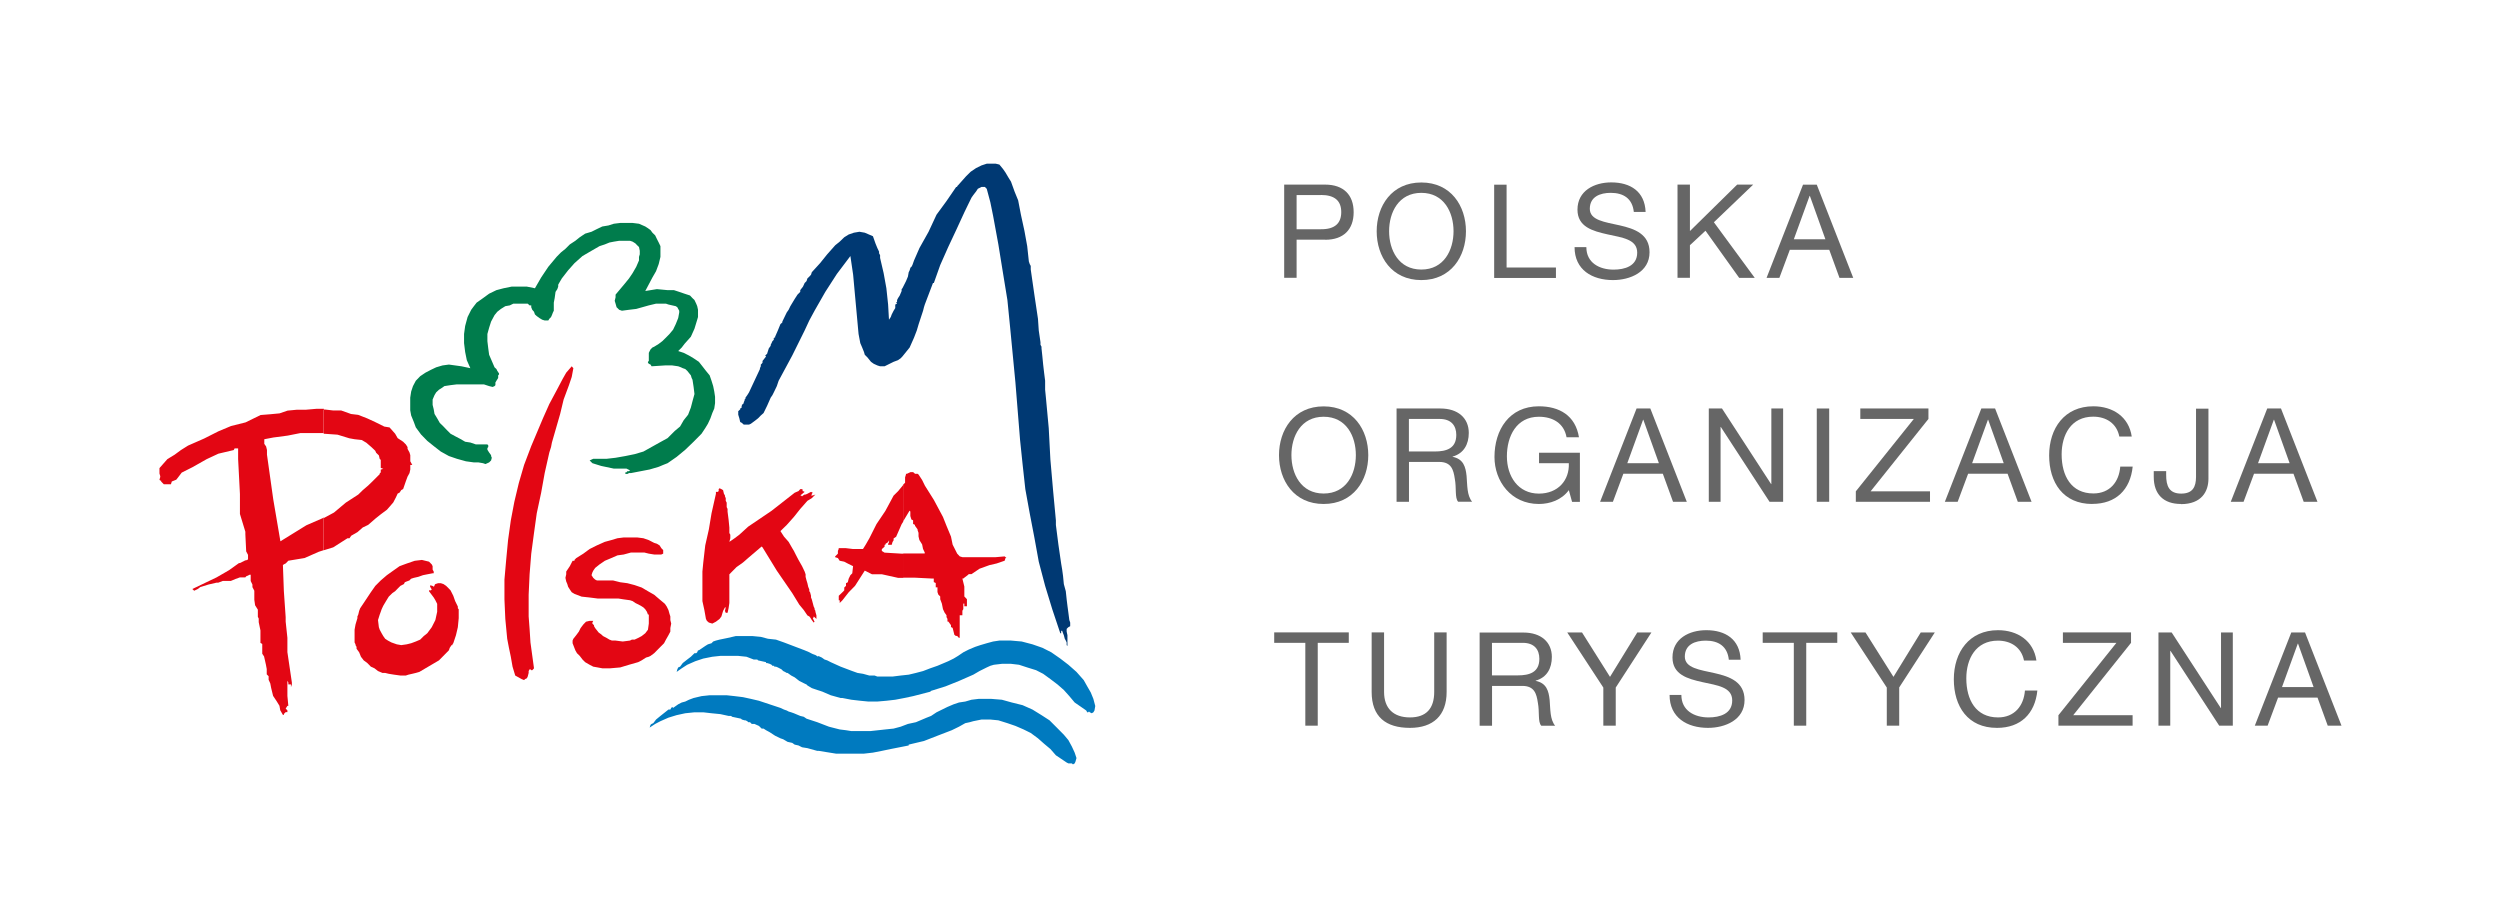 <?xml version="1.0" encoding="UTF-8"?>
<svg id="uuid-c852c9e9-5634-4da8-b1e7-5dfff19416b8" data-name="Layer 1" xmlns="http://www.w3.org/2000/svg" width="112.22mm" height="41.28mm" viewBox="0 0 318.1 117.02">
  <rect width="318.1" height="117.02" style="fill: #fff;"/>
  <g>
    <g>
      <polygon points="127.16 20.94 127.62 21.5 127.94 21.96 128.28 22.54 128.64 23.12 129.09 24.37 129.55 25.5 129.9 27.32 130.35 29.39 130.7 31.32 130.91 33.27 131.02 33.6 131.15 33.84 131.15 34.29 131.61 37.49 132.07 40.57 132.07 40.57 132.17 42.05 132.39 43.55 132.39 43.76 132.39 43.87 132.52 44.12 132.52 44.33 132.63 45.36 132.73 46.39 132.85 47.42 132.98 48.45 132.98 49.59 133.08 50.6 133.44 54.48 133.65 58.48 134 62.49 134.35 66.22 134.35 66.8 134.67 69.3 135.02 71.71 135.15 72.48 135.26 73.29 135.36 74.32 135.48 74.76 135.61 75.23 135.72 76.27 135.82 77.08 135.94 77.98 136.06 78.9 136.17 79.22 136.17 79.68 135.94 79.81 135.82 79.92 135.72 80.03 135.72 80.37 135.82 80.83 135.82 81.04 135.82 81.28 135.82 82.2 135.72 82.09 135.72 81.85 135.72 81.75 135.61 81.51 135.48 81.28 135.36 80.83 135.26 80.58 135.15 80.27 135.02 80.27 135.02 80.37 135.02 80.58 134.91 80.58 133.89 77.53 132.98 74.55 132.17 71.47 131.61 68.39 131.02 65.32 130.46 62.24 130.11 59.05 129.79 55.97 129.2 48.67 128.53 41.7 128.18 38.18 127.62 34.75 127.03 31.1 126.36 27.46 126.01 25.74 125.55 24.02 125.44 23.92 125.33 23.79 125.09 23.79 124.88 23.79 124.42 24.02 124.19 24.37 123.84 24.82 123.61 25.15 123.16 26.07 122.71 27 121.66 29.28 120.65 31.43 119.63 33.73 118.82 36.01 118.71 36.01 117.67 38.75 117.56 39.1 117.45 39.54 116.89 41.24 116.65 42.05 116.3 42.96 115.74 44.22 115.28 44.79 114.82 45.36 114.6 45.59 114.26 45.83 113.7 46.04 112.55 46.61 111.98 46.61 111.63 46.5 111.17 46.29 110.82 46.04 110.37 45.48 110.03 45.14 109.93 44.79 109.7 44.22 109.46 43.66 109.24 42.5 108.78 37.49 108.55 34.96 108.2 32.58 106.48 34.86 105.01 37.14 103.64 39.54 102.97 40.78 102.38 42.05 100.8 45.24 99.07 48.45 98.84 49.13 98.51 49.82 98.28 50.28 98.06 50.6 97.6 51.64 97.15 52.56 96.8 52.87 96.45 53.23 96 53.58 95.54 53.92 95.3 54.03 95.08 54.03 94.85 54.03 94.63 54.03 94.39 53.81 94.18 53.7 94.07 53.23 93.93 52.77 93.93 52.32 94.18 52.09 94.18 51.98 94.39 51.86 94.28 51.75 94.39 51.75 94.39 51.64 94.39 51.52 94.53 51.41 94.63 51.3 94.63 51.19 94.74 50.95 94.74 50.95 94.74 50.84 94.85 50.73 94.85 50.6 95.08 50.28 95.3 49.93 96.69 46.96 96.69 46.85 96.8 46.61 96.8 46.39 96.91 46.29 97.02 46.15 97.02 45.93 97.47 45.36 97.36 45.24 97.6 45.02 97.71 44.67 97.82 44.33 98.06 44 98.06 44 98.06 44 98.06 43.87 98.17 43.66 98.28 43.41 98.39 43.31 98.51 43.09 98.39 43.09 98.51 42.96 98.62 42.96 98.62 42.85 98.97 42.05 99.3 41.24 99.3 41.24 99.43 41.13 99.54 41.03 99.54 40.92 100.1 39.76 100.34 39.42 100.56 38.96 101.11 38.05 101.47 37.49 101.82 37.14 101.82 36.92 101.92 36.79 102.17 36.47 102.38 36.01 102.62 35.77 102.73 35.43 102.97 35.2 103.19 34.96 103.29 34.64 104.34 33.49 105.25 32.36 106.27 31.21 106.84 30.75 107.42 30.19 107.98 29.84 108.65 29.61 109.35 29.49 110.03 29.61 111.07 30.06 111.39 30.97 111.63 31.56 111.85 32.02 111.85 32.23 111.98 32.47 111.98 32.69 111.98 32.82 112.43 34.75 112.78 36.68 113 38.75 113.11 40.68 113.34 40.34 113.46 40.01 113.7 39.54 113.91 39.2 113.91 38.86 113.91 38.75 114.14 38.64 114.02 38.51 114.14 38.4 114.14 38.28 114.14 38.18 114.26 37.94 114.48 37.6 114.72 37.03 114.72 37.03 114.72 36.92 114.72 36.79 114.82 36.68 115.28 35.77 115.52 35.2 115.62 34.64 115.74 34.4 115.84 34.06 115.97 33.95 116.09 33.73 116.3 33.14 116.99 31.56 118.15 29.49 119.16 27.32 120.42 25.6 121.66 23.79 121.66 23.79 121.79 23.79 121.79 23.68 121.9 23.58 122.93 22.42 123.51 21.85 124.19 21.39 124.88 21.05 125.55 20.83 126.01 20.83 126.36 20.83 126.7 20.83 127.16 20.94 127.16 20.94" style="fill: #003973; fill-rule: evenodd;"/>
      <polygon points="83.36 29.95 83.58 30.41 83.81 30.86 84.03 31.32 84.03 31.66 84.03 32.23 84.03 32.69 83.81 33.6 83.47 34.51 83.01 35.31 82.1 37.03 83.58 36.79 84.94 36.92 85.75 36.92 86.42 37.14 87.09 37.37 87.79 37.6 88.11 37.94 88.36 38.18 88.58 38.64 88.71 38.96 88.81 39.42 88.81 39.88 88.81 40.34 88.71 40.68 88.36 41.83 87.9 42.85 87.09 43.76 86.74 44.22 86.29 44.67 86.99 44.9 87.66 45.24 88.25 45.59 88.92 46.04 89.37 46.61 89.82 47.19 90.29 47.76 90.53 48.45 90.74 49.13 90.88 49.82 90.98 50.49 90.98 51.3 90.88 51.98 90.63 52.56 90.39 53.23 90.07 53.92 89.73 54.48 89.26 55.19 88.25 56.21 87.19 57.23 86.09 58.14 84.94 58.94 84.38 59.16 83.81 59.4 82.66 59.74 80.27 60.2 80.03 60.2 79.82 60.31 79.57 60.31 79.57 60.31 79.57 60.1 79.71 60.1 79.82 59.96 80.03 59.96 80.16 59.85 79.93 59.74 79.71 59.63 79.13 59.63 78.67 59.63 78.1 59.63 76.49 59.29 75.72 59.05 75.37 58.94 75.02 58.59 75.26 58.48 75.48 58.38 76.04 58.38 76.63 58.38 77.19 58.38 78.32 58.25 79.57 58.03 80.74 57.79 81.86 57.46 82.9 56.88 83.92 56.31 84.94 55.75 85.85 54.84 86.53 54.27 86.99 53.47 87.55 52.77 87.9 51.86 88.11 51.05 88.36 50.14 88.25 49.24 88.11 48.32 88 48.1 87.9 47.76 87.44 47.19 87.19 46.96 86.87 46.85 86.64 46.74 86.29 46.61 85.53 46.5 84.6 46.5 82.9 46.61 82.77 46.39 82.55 46.29 82.44 46.15 82.44 46.04 82.55 45.93 82.55 45.36 82.55 44.9 82.66 44.67 82.77 44.46 83.01 44.22 83.23 44.12 83.81 43.76 84.27 43.41 84.73 42.96 85.18 42.5 85.64 41.95 85.98 41.24 86.29 40.47 86.42 39.76 86.42 39.54 86.29 39.31 86.18 39.1 85.98 38.96 85.53 38.86 85.05 38.75 84.73 38.64 84.27 38.64 83.47 38.64 82.55 38.86 80.95 39.31 80.03 39.42 79.13 39.54 78.78 39.42 78.56 39.2 78.45 39.1 78.32 38.64 78.21 38.28 78.32 37.83 78.32 37.49 79.47 36.12 80.03 35.43 80.49 34.75 80.95 33.95 81.3 33.14 81.3 32.69 81.4 32.36 81.4 31.91 81.3 31.43 81.07 31.21 80.84 30.97 80.49 30.75 80.16 30.64 79.47 30.64 78.78 30.64 78.1 30.75 77.54 30.86 76.95 31.1 76.28 31.32 75.26 31.91 74.11 32.58 73.09 33.49 72.28 34.4 71.48 35.43 71.14 36.01 71.02 36.23 71.02 36.47 70.91 36.79 70.68 37.14 70.57 37.94 70.46 38.51 70.46 39.2 70.46 39.54 70.35 39.76 70.22 40.1 70.11 40.34 69.89 40.57 69.76 40.78 69.65 40.78 69.3 40.78 68.98 40.68 68.63 40.47 68.29 40.22 68.06 40.01 67.94 39.67 67.72 39.42 67.59 39.1 67.59 38.86 67.38 38.86 67.26 38.75 67.14 38.64 66.57 38.64 65.9 38.64 65.31 38.64 64.86 38.86 64.29 38.96 63.73 39.31 63.27 39.67 62.92 40.1 62.48 40.92 62.23 41.7 62.01 42.5 62.01 43.41 62.12 44.33 62.23 45.14 62.57 45.93 62.92 46.74 63.16 46.96 63.27 47.19 63.49 47.52 63.49 47.65 63.38 47.76 63.38 48.1 63.16 48.45 63.03 48.67 63.03 48.91 63.03 49.01 62.92 49.13 62.68 49.24 62.23 49.13 61.56 48.91 60.75 48.91 59.84 48.91 59.04 48.91 58.13 48.91 57.32 49.01 56.54 49.13 56.2 49.37 55.85 49.59 55.49 49.93 55.28 50.28 55.04 50.84 55.04 51.52 55.18 52.09 55.28 52.67 55.62 53.23 55.95 53.81 56.42 54.27 56.86 54.73 57.32 55.19 57.91 55.51 58.58 55.86 59.18 56.21 59.84 56.31 60.54 56.55 61.21 56.55 62.01 56.55 62.12 56.67 62.12 56.76 62.12 56.88 62.01 57.01 62.01 57.01 62.01 57.23 62.23 57.58 62.48 57.92 62.48 58.03 62.57 58.25 62.48 58.59 62.23 58.84 62.01 58.94 61.77 59.05 61.45 58.94 60.87 58.84 60.64 58.84 60.29 58.84 59.28 58.7 58.13 58.38 57.11 58.03 56.08 57.46 55.18 56.76 54.36 56.1 53.57 55.29 52.9 54.38 52.65 53.7 52.31 52.87 52.19 52.21 52.19 51.41 52.19 50.6 52.31 49.82 52.54 49.13 52.9 48.45 53.46 47.87 54.13 47.42 54.82 47.06 55.49 46.74 56.3 46.5 57.11 46.39 57.91 46.5 58.71 46.61 59.84 46.85 59.84 46.85 59.39 45.83 59.18 44.79 59.04 43.66 59.04 42.5 59.18 41.48 59.49 40.34 59.95 39.42 60.29 38.96 60.64 38.51 61.45 37.94 62.23 37.37 63.16 36.92 64.07 36.68 65.1 36.47 66.01 36.47 67.03 36.47 68.06 36.68 68.85 35.31 69.76 33.95 70.81 32.69 71.37 32.12 71.94 31.66 72.5 31.1 73.2 30.64 73.76 30.19 74.45 29.73 75.26 29.49 75.94 29.15 76.63 28.82 77.41 28.69 78.1 28.47 78.91 28.37 79.71 28.37 80.49 28.37 81.3 28.47 82.1 28.82 82.44 29.04 82.77 29.28 83.01 29.61 83.36 29.95 83.36 29.95" style="fill: #007c4c; fill-rule: evenodd;"/>
      <polygon points="72.95 46.85 72.74 47.97 72.39 49.01 71.71 50.84 71.27 52.67 70.22 56.31 70.11 56.88 69.89 57.58 69.3 60.2 68.85 62.7 68.29 65.32 67.94 67.83 67.59 70.45 67.38 73.08 67.26 75.68 67.26 78.44 67.38 80.03 67.49 81.75 67.94 85.04 67.83 85.17 67.72 85.28 67.59 85.28 67.49 85.17 67.38 85.17 67.26 85.39 67.26 85.63 67.14 86.09 67.03 86.31 66.81 86.41 66.68 86.54 66.36 86.41 65.55 85.96 65.21 84.83 64.99 83.57 64.75 82.43 64.53 81.28 64.29 78.76 64.18 76.27 64.18 73.75 64.4 71.25 64.64 68.73 64.99 66.22 65.44 63.85 66.01 61.46 66.68 59.16 67.59 56.76 69.08 53.23 69.89 51.41 70.81 49.69 71.59 48.21 72.04 47.42 72.63 46.74 72.74 46.61 72.85 46.74 72.95 46.85 72.95 46.85" style="fill: #e30613; fill-rule: evenodd;"/>
      <polygon points="92 62.37 92.11 62.83 92.24 63.05 92.24 63.16 92.34 63.39 92.34 63.5 92.34 63.73 92.46 63.96 92.46 64.19 92.46 64.53 92.57 64.76 92.57 65.1 92.7 66.11 92.8 67.13 92.8 67.47 92.8 67.83 92.92 68.04 92.92 68.49 92.8 68.95 93.47 68.49 94.07 68.04 95.2 67.01 98.17 65 101.11 62.7 101.36 62.59 101.6 62.49 101.82 62.24 102.05 62.24 102.17 62.37 102.05 62.49 102.17 62.49 102.17 62.49 102.38 62.59 101.82 63.05 101.92 63.05 102.05 63.16 102.17 63.05 102.38 62.93 102.38 62.93 102.5 62.93 102.73 62.83 102.97 62.7 103.19 62.59 103.42 62.7 103.42 62.7 103.29 62.83 103.29 62.83 103.29 62.93 103.19 63.05 103.29 63.05 103.42 63.05 103.75 62.93 103.29 63.39 102.73 63.73 101.82 64.76 101.01 65.78 100.1 66.8 100.1 66.8 99.3 67.58 99.75 68.28 100.34 68.95 100.8 69.75 101.01 70.1 101.24 70.56 101.6 71.25 102.05 72.04 102.38 72.73 102.5 73.08 102.5 73.4 102.62 73.86 102.73 74.21 102.83 74.66 102.97 75.01 102.97 75.23 103.07 75.36 103.19 75.81 103.19 76.03 103.29 76.27 103.53 77.18 103.64 77.4 103.64 77.53 103.75 77.74 103.75 77.85 103.88 78.31 103.88 78.76 103.53 78.44 103.53 78.55 103.42 78.66 103.53 78.9 103.64 79.11 103.53 79.22 103.53 79.22 103.29 78.9 103.07 78.55 102.97 78.44 102.97 78.44 102.73 78.31 102.27 77.63 101.7 76.94 100.8 75.47 98.84 72.62 97.02 69.65 96.91 69.54 95.3 70.91 94.53 71.58 93.71 72.16 92.8 73.08 92.8 74.21 92.8 75.47 92.8 76.73 92.7 77.4 92.57 77.98 92.46 77.98 92.34 77.98 92.24 77.74 92.34 77.29 92.34 77.29 92.24 77.29 92 77.74 91.89 78.1 91.79 78.44 91.55 78.76 91.09 79.11 90.88 79.22 90.63 79.35 90.63 79.35 90.19 79.22 89.94 79 89.82 78.76 89.62 77.63 89.37 76.49 89.37 76.38 89.37 73.99 89.37 73.99 89.37 73.86 89.37 73.75 89.37 72.73 89.48 71.58 89.73 69.4 90.19 67.37 90.53 65.32 91.09 62.83 91.09 62.59 91.33 62.59 91.44 62.49 91.44 62.24 91.55 62.13 91.79 62.24 92 62.37 92 62.37" style="fill: #e30613; fill-rule: evenodd;"/>
      <polygon points="81.07 68.39 81.86 68.49 82.55 68.73 83.23 69.08 83.58 69.19 83.92 69.4 84.14 69.75 84.38 70 84.38 70.21 84.38 70.31 84.38 70.45 84.14 70.56 83.81 70.56 83.23 70.56 82.55 70.45 81.99 70.31 81.07 70.31 80.27 70.31 79.36 70.56 78.56 70.67 77.76 71.02 76.95 71.36 76.28 71.82 75.72 72.27 75.48 72.62 75.37 72.84 75.26 73.19 75.48 73.53 75.72 73.75 75.94 73.86 76.28 73.86 76.63 73.86 77.41 73.86 77.99 73.86 78.91 74.09 79.82 74.21 80.74 74.45 81.64 74.76 82.44 75.23 83.23 75.68 83.92 76.27 84.6 76.84 84.83 77.18 85.05 77.63 85.18 78.1 85.29 78.44 85.29 78.66 85.29 78.9 85.4 79.35 85.29 79.92 85.29 80.37 85.05 80.83 84.73 81.39 84.49 81.85 84.03 82.31 83.23 83.12 82.77 83.46 82.55 83.57 82.2 83.67 81.64 84.03 81.19 84.26 80.03 84.59 78.91 84.93 77.65 85.04 77.19 85.04 76.63 85.04 76.04 84.93 75.48 84.83 75.02 84.59 74.45 84.26 74.11 83.92 73.76 83.46 73.41 83.12 73.2 82.75 72.85 81.85 72.85 81.51 72.95 81.28 73.31 80.83 73.65 80.37 73.87 79.92 74.22 79.46 74.56 79.11 75.02 79 75.26 79 75.48 79 75.37 79.22 75.37 79.35 75.48 79.46 75.58 79.57 75.58 79.68 75.72 79.92 76.17 80.49 76.49 80.72 76.73 80.94 77.19 81.18 77.54 81.39 77.86 81.51 78.32 81.51 79.23 81.63 80.16 81.51 80.39 81.39 80.74 81.39 81.19 81.18 81.64 80.94 82.1 80.58 82.44 80.13 82.55 79.35 82.55 79 82.55 78.55 82.55 78.31 82.55 78.2 82.44 78.2 82.31 77.85 82.1 77.53 81.86 77.29 81.53 77.08 80.84 76.73 80.49 76.49 80.16 76.38 79.36 76.27 78.67 76.16 77.08 76.16 76.04 76.16 75.02 76.03 74 75.92 73.09 75.57 72.74 75.36 72.5 75.01 72.28 74.66 72.18 74.32 72.04 73.99 71.94 73.53 72.04 73.08 72.04 72.73 72.5 72.04 72.85 71.36 73.09 71.36 73.09 71.25 73.31 71.02 74.22 70.45 75.02 69.86 75.94 69.4 76.95 68.95 77.76 68.73 78.56 68.49 79.36 68.39 80.27 68.39 80.74 68.39 81.07 68.39 81.07 68.39" style="fill: #e30613; fill-rule: evenodd;"/>
      <polygon points="55.04 72.27 55.04 72.39 55.04 72.48 55.18 72.73 55.18 72.84 55.18 72.95 55.04 72.95 54.36 73.08 53.81 73.19 53.22 73.4 52.65 73.53 52.31 73.64 52.19 73.75 52.09 73.86 51.74 73.99 51.5 74.09 51.39 74.32 51.39 74.32 50.94 74.55 50.59 74.9 50.27 75.23 49.92 75.47 49.46 75.92 49.11 76.49 48.76 77.08 48.55 77.53 48.44 77.85 48.31 78.2 48.2 78.55 48.09 78.9 48.2 79.81 48.31 80.13 48.55 80.58 48.76 80.94 49 81.28 49.35 81.51 49.8 81.75 50.48 81.99 51.05 82.09 51.74 81.99 52.31 81.85 52.9 81.63 53.46 81.39 53.91 80.94 54.36 80.58 54.93 79.81 55.39 78.9 55.49 78.44 55.62 77.85 55.62 77.4 55.62 76.84 55.39 76.38 55.18 76.03 54.58 75.23 54.58 75.12 54.72 75.12 54.82 75.12 54.93 75.01 54.72 74.66 54.72 74.55 54.82 74.45 54.93 74.55 55.04 74.55 55.18 74.66 55.28 74.55 55.28 74.45 55.39 74.32 55.74 74.21 56.08 74.21 56.42 74.32 56.76 74.55 57.11 74.9 57.32 75.12 57.67 75.81 57.91 76.49 58.25 77.18 58.25 77.29 58.25 77.4 58.36 77.53 58.36 78.66 58.25 79.81 58.01 80.83 57.67 81.85 57.56 81.99 57.56 81.99 57.56 82.09 57.45 82.09 57.22 82.43 57.11 82.75 55.85 84.03 54.13 85.04 53.35 85.5 52.9 85.63 52.44 85.74 51.96 85.85 51.63 85.96 50.94 85.96 50.14 85.85 49.46 85.74 49 85.63 48.66 85.63 48.09 85.39 47.64 85.04 47.18 84.83 46.73 84.37 46.27 84.03 45.92 83.57 45.69 83 45.36 82.55 45.36 82.31 45.23 82.09 45.23 81.99 45.11 81.75 45.11 80.94 45.11 80.13 45.23 79.46 45.47 78.66 45.47 78.55 45.47 78.44 45.58 78.2 45.58 78.2 45.69 77.74 45.82 77.4 46.27 76.73 47.18 75.36 47.75 74.55 48.44 73.86 49.22 73.19 50.02 72.62 50.84 72.04 51.74 71.71 52.76 71.36 53.68 71.25 54.13 71.36 54.58 71.47 54.93 71.82 55.04 72.04 55.04 72.27 55.04 72.27" style="fill: #e30613; fill-rule: evenodd;"/>
      <polygon points="99.75 81.75 102.38 82.75 102.97 83 103.19 83.12 103.42 83.23 103.75 83.35 104.1 83.57 104.1 83.46 104.56 83.67 104.91 83.92 105.25 84.03 105.7 84.26 106.96 84.83 108.44 85.39 109.11 85.63 109.81 85.74 110.61 85.96 111.28 85.96 111.63 86.09 113.56 86.09 114.6 85.96 115.62 85.85 116.54 85.63 117.45 85.39 118.36 85.04 119.28 84.72 120.65 84.14 121.34 83.8 121.9 83.46 122.58 83 123.27 82.65 124.08 82.31 124.74 82.09 125.55 81.85 126.36 81.63 127.16 81.51 127.94 81.51 128.28 81.51 128.64 81.51 130 81.63 131.37 81.99 132.63 82.43 133.76 83 134.91 83.8 135.94 84.59 136.97 85.5 137.89 86.54 138.34 87.34 138.79 88.12 139.12 88.93 139.36 89.84 139.26 90.41 139.12 90.64 138.91 90.76 138.67 90.64 138.56 90.54 138.45 90.64 138.34 90.64 138.21 90.41 136.74 89.39 136.06 88.58 135.36 87.8 134.56 87.1 133.65 86.41 132.73 85.74 131.83 85.28 130.7 84.93 129.66 84.59 128.64 84.47 127.48 84.47 126.46 84.59 126.01 84.72 125.55 84.93 124.63 85.39 123.84 85.85 122.02 86.65 120.3 87.34 118.47 87.91 118.36 88.02 116.19 88.58 115.06 88.82 113.91 89.04 112.78 89.17 111.63 89.27 110.48 89.27 109.46 89.17 108.33 89.04 107.19 88.82 107.19 88.82 107.08 88.82 107.08 88.82 106.96 88.82 105.7 88.47 104.66 88.02 104.34 87.91 103.99 87.8 103.29 87.56 102.73 87.22 102.62 87.1 102.38 86.99 101.7 86.65 101.11 86.19 100.67 85.96 100.21 85.63 100.1 85.63 99.88 85.5 99.65 85.39 99.43 85.17 99.18 85.04 98.97 84.93 98.73 84.83 98.51 84.83 98.51 84.72 98.39 84.72 98.28 84.72 98.17 84.59 97.93 84.47 97.6 84.37 97.6 84.37 97.47 84.37 97.47 84.37 97.47 84.26 96.45 84.03 96.35 83.92 96.11 83.92 95.89 83.92 94.98 83.57 93.93 83.46 92.8 83.46 91.65 83.46 90.63 83.57 89.48 83.8 88.46 84.14 87.44 84.59 86.74 85.04 86.09 85.5 86.18 85.17 86.29 84.93 86.53 84.83 86.87 84.37 87.44 83.92 87.9 83.57 88.36 83.12 88.58 83.12 88.71 83 88.81 82.75 88.92 82.75 88.92 82.75 89.73 82.2 90.07 81.99 90.53 81.85 90.74 81.63 91.09 81.51 91.55 81.39 92.57 81.18 93.61 80.94 94.74 80.94 95.76 80.94 96.8 81.04 97.71 81.28 98.73 81.39 99.75 81.75 99.75 81.75" style="fill: #007abf; fill-rule: evenodd;"/>
      <polygon points="96.56 89.17 99.3 90.08 99.75 90.29 100.1 90.41 100.34 90.54 100.67 90.64 101.01 90.76 101.82 91.1 102.27 91.21 102.62 91.45 103.99 91.9 105.47 92.47 106.84 92.82 107.64 92.92 108.33 93.03 108.65 93.03 110.72 93.03 111.74 92.92 112.65 92.82 113.7 92.71 114.6 92.47 115.52 92.12 116.54 91.9 117.91 91.32 118.47 91.1 119.16 90.64 120.54 89.96 121.34 89.62 122.02 89.39 122.82 89.27 123.61 89.04 124.53 88.93 125.33 88.93 125.66 88.93 126.12 88.93 127.48 89.04 128.74 89.39 130.11 89.73 131.37 90.29 132.52 91 133.54 91.66 134.46 92.58 135.36 93.49 135.94 94.18 136.38 94.99 136.74 95.77 136.97 96.46 136.84 96.92 136.74 97.14 136.52 97.27 136.38 97.14 136.17 97.14 136.06 97.14 135.94 97.14 135.72 97.03 134.35 96.11 133.65 95.31 132.85 94.64 132.07 93.95 131.15 93.27 130.24 92.82 129.2 92.37 128.18 92.02 127.03 91.66 126.01 91.56 124.88 91.56 123.84 91.77 123.38 91.9 122.82 92.02 122.02 92.47 121.1 92.92 119.28 93.62 117.56 94.29 115.62 94.75 115.62 94.86 113.34 95.31 112.19 95.55 111.07 95.77 109.93 95.9 108.78 95.9 107.52 95.9 106.37 95.9 104.2 95.55 104.1 95.55 104.1 95.55 103.99 95.55 103.99 95.55 102.73 95.2 102.05 95.09 101.6 94.86 101.11 94.75 100.8 94.53 100.21 94.4 99.65 94.07 99.3 93.95 98.62 93.62 97.93 93.17 97.47 92.92 97.15 92.71 96.91 92.71 96.56 92.37 96.24 92.23 96 92.12 95.65 92.12 95.43 91.9 95.3 91.9 95.3 91.9 95.2 91.9 95.08 91.77 94.85 91.66 94.74 91.66 94.39 91.56 94.39 91.45 94.28 91.56 94.28 91.56 94.28 91.45 93.15 91.21 93.02 91.1 92.92 91.1 92.7 91.1 91.65 90.87 90.53 90.76 89.48 90.64 88.36 90.64 87.19 90.76 86.09 91 85.05 91.32 84.03 91.77 83.36 92.12 82.66 92.58 82.77 92.23 82.9 92.12 83.12 92.02 83.47 91.56 84.03 91.1 85.05 90.29 85.18 90.29 85.29 90.29 85.4 90.08 85.53 89.96 85.64 90.08 86.29 89.62 86.74 89.39 87.19 89.27 87.66 89.04 88.25 88.82 89.26 88.58 90.29 88.47 91.44 88.47 92.46 88.47 93.47 88.58 94.53 88.71 95.54 88.93 96.56 89.17 96.56 89.17" style="fill: #007abf; fill-rule: evenodd;"/>
      <path d="M51.29,56.21l.35.35.21.33v.23l.25.46.1.34v.78l.25.46h-.25v.58l-.1.46-.25.45-.21.57-.35,1.01-.24.13-.21.32-.25.13h0l-.21.46-.35.67-.8.92-.78.58-.69.55-.92.8-.69.33-.67.59-.8.46-.22.32h-.25l-.22.14h0l-1.6,1.02-1.14.35h-.07s0-4.08,0-4.08l.07-.03,1.24-.67,1.5-1.26,1.59-1.03.56-.55.69-.59.57-.55.91-.91v-.11h0l.13-.1v-.36l.32-.1-.32-.12v-1.03l-.13-.1h0l-.11-.46-.35-.34-.11-.25-.47-.45-.66-.57-.59-.35-.91-.1-.67-.12-1.5-.46-1.58-.11h-.18v-3.09h.18l1.02.12h1.02l1.26.45.91.11,1.15.45,1.02.47,1.15.57.67.11.71.8.32.56.7.46h0ZM41.18,70.01l-.62.2-1.82.8-2.06.34-.34.35-.23.11-.12.1.12,3.3.23,3.32v.56l.22,2.07v1.82l.57,3.87v.24h0l-.12.35h0v-.35h-.33v-.24l-.12-.22v-.11,2.04l.12,1.26h-.12l-.22.35.22.22v.23h-.22l-.23.23v.12h-.12l-.34-.59-.1-.57-.35-.57-.46-.69-.25-1.02-.11-.57-.21-.46v-.45h0l-.24-.24v-.68l-.11-.58-.23-1.02-.23-.34v-1.24l-.23-.14v-.57h0v-1.02l-.22-1.05v-.46l-.11-.22v-.91l-.35-.56-.1-.7v-1.15l-.24-.46v-.32l-.22-.46v-.8h-.13l-.45.21-.1.13h-.69l-.58.21-.57.24h-1.02l-.58.22h-.22l-1.03.24-1.04.32-.33.25-.45.22-.24-.22,3.09-1.48,1.59-.92,1.26-.9h.12l.69-.35h.1l.24-.11v-.58l-.24-.46v-.11l-.1-2.06v-.32l-.69-2.26v-2.53l-.23-4.45v-1.15h0v-.21h-.45l-.11.21-1.95.46-1.48.69-1.82,1.03-1.37.69-.34.45-.35.45-.57.23-.11.35h-.91l-.34-.35v-.11h-.11l-.1-.12.1-.34v-.11l-.1-.34v-.68l.1-.12.91-1.03.92-.56.8-.59.91-.57,2.05-.9,1.82-.92,1.6-.67,1.84-.46,1.92-.94,1.25-.1,1.16-.11,1.02-.35,1.15-.11h1.14l1.37-.12h.97v3.09h-3.01l-1.61.32-1.82.24-1.15.22v.59l.23.33.11.45h0v.59l.8,5.69.91,5.34,3.3-2.04,2.07-.9.17-.09v4.1Z" style="fill: #e30613; fill-rule: evenodd;"/>
      <path d="M117.67,61.78l1.15,1.83,1.16,2.17.45,1.13.57,1.37.21,1.02.58,1.15.33.35.34.1h4.23l1.14-.1.11.1h.12l-.12.11-.11.34-1.02.35-.91.21-1.27.46-1.02.69h-.35l-.11.11-.45.34-.13.11h-.12l.25,1.02v1.26l.33.35v1.12h0v-.22h-.33v-.34h-.13v.7l-.12.21v.57h-.34v2.87h-.11l-.22-.24h-.23v-.11h-.11l-.23-.91-.21-.11h0v-.24l-.34-.46h-.11v-.34l-.12-.22v-.24l-.24-.33-.21-.45-.14-.7-.21-.56v-.35l-.24-.24-.11-.32v-.24h0v-.36h-.22v-.55h0l-.25-.12v-.45h-.22l-2.17-.11h-1.49v-3.08h2.73v-.13l-.22-.46-.11-.56-.35-.56-.11-.46h0v-.45l-.12-.35h0v-.1l-.33-.46v-.11h0l-.24-.12v-.46l-.22-.11-.13-.44v-.11h0v-.46l-.1-.11h0l-.81,1.35v-4.67l.24-.23v-.69l.11-.35h0v-.1h.12l.45-.21h.35l.24.21h.33l.12.1.45.69.33.67h0ZM114.93,73.53h-.67l-2.07-.46h-1.25l-.91-.46-1.24,1.94-.8.81-.8,1.02-.35.35v-.35h-.12v-.46h0v-.11l.47-.45.23-.24v-.36l.22-.21v-.34l.23-.12.11-.45.22-.45.24-.24.1-.91-.67-.33-.46-.24-.58-.12-.22-.34-.35-.11h0v-.1l.35-.35v-.35l.1-.24v-.11h.92l.91.11h1.26l.35-.56.46-.8.91-1.81,1.13-1.68,1.05-1.95.56-.55.67-.81v4.67l-.21.33-.7,1.6-.32.21v.24l-.14.22-.1.35h-.46v-.11l.12-.24v-.22l-.12.22-.34.24v.11h-.11v.24l-.35.31v.24l.35.21,2.17.13h.21v3.08Z" style="fill: #e30613; fill-rule: evenodd;"/>
    </g>
    <g>
      <path d="M168.6,30.5h-3.62v4.85h-1.58v-11.86h5.2c2.36,0,3.64,1.31,3.64,3.51s-1.28,3.52-3.64,3.51ZM168.07,24.82h-3.09v4.35h3.09c1.78.02,2.59-.76,2.59-2.18s-.81-2.18-2.59-2.18Z" style="fill: #666;"/>
      <path d="M180.85,35.64c-3.77,0-5.68-2.99-5.68-6.21s1.91-6.21,5.68-6.21,5.68,2.99,5.68,6.21-1.91,6.21-5.68,6.21ZM180.85,24.54c-2.89,0-4.1,2.49-4.1,4.88s1.21,4.88,4.1,4.88,4.1-2.49,4.1-4.88-1.21-4.88-4.1-4.88Z" style="fill: #666;"/>
      <path d="M190.12,35.36v-11.86h1.58v10.54h6.28v1.33h-7.86Z" style="fill: #666;"/>
      <path d="M205.25,35.64c-2.66,0-4.9-1.3-4.9-4.19h1.5c0,1.99,1.66,2.86,3.46,2.86,1.43,0,3.01-.45,3.01-2.16s-1.89-1.91-3.79-2.33c-1.89-.42-3.81-.96-3.81-3.14,0-2.41,2.14-3.47,4.3-3.47,2.43,0,4.27,1.15,4.37,3.76h-1.5c-.18-1.7-1.31-2.43-2.94-2.43-1.33,0-2.66.48-2.66,2.03,0,1.46,1.89,1.68,3.81,2.11,1.89.43,3.79,1.1,3.79,3.42,0,2.53-2.48,3.54-4.64,3.54Z" style="fill: #666;"/>
      <path d="M221.3,35.36l-4.29-6-1.98,1.84v4.15h-1.58v-11.86h1.58v5.91l6.01-5.91h2.04l-5,4.79,5.2,7.08h-1.99Z" style="fill: #666;"/>
      <path d="M234.06,35.36l-1.3-3.57h-5.02l-1.33,3.57h-1.63l4.64-11.86h1.75l4.64,11.86h-1.74ZM230.29,24.92h-.03l-2.01,5.53h4.02l-1.98-5.53Z" style="fill: #666;"/>
      <path d="M168.42,64.13c-3.77,0-5.68-2.99-5.68-6.21s1.91-6.21,5.68-6.21,5.68,2.99,5.68,6.21-1.91,6.21-5.68,6.21ZM168.42,53.03c-2.89,0-4.1,2.49-4.1,4.88s1.21,4.89,4.1,4.89,4.1-2.49,4.1-4.89-1.21-4.88-4.1-4.88Z" style="fill: #666;"/>
      <path d="M185.54,63.85c-.45-.48-.2-1.76-.43-2.93-.17-1.16-.45-2.14-1.98-2.14h-3.85v5.07h-1.58v-11.87h5.58c2.23,0,3.61,1.21,3.61,3.11,0,1.43-.63,2.61-2.06,3.01v.03c1.38.27,1.66,1.28,1.78,2.44.1,1.16.03,2.46.7,3.27h-1.76ZM183.19,53.31h-3.92v4.14h3.29c1.48,0,2.74-.38,2.74-2.11,0-1.16-.63-2.03-2.11-2.03Z" style="fill: #666;"/>
      <path d="M200.03,63.85l-.41-1.48c-.91,1.25-2.41,1.76-3.81,1.76-3.54,0-5.65-2.89-5.65-5.98,0-3.46,1.89-6.45,5.65-6.45,2.59,0,4.65,1.16,5.1,3.94h-1.58c-.32-1.79-1.76-2.61-3.52-2.61-2.87,0-4.07,2.49-4.07,5.04s1.43,4.74,4.07,4.74c2.44,0,3.91-1.71,3.81-3.87h-3.79v-1.33h5.2v6.25h-1Z" style="fill: #666;"/>
      <path d="M212.88,63.85l-1.3-3.57h-5.02l-1.33,3.57h-1.63l4.64-11.87h1.75l4.64,11.87h-1.74ZM209.1,53.41h-.03l-2.01,5.53h4.02l-1.98-5.53Z" style="fill: #666;"/>
      <path d="M225.16,63.85l-6.2-9.52h-.03v9.52h-1.5v-11.87h1.68l6.25,9.62h.03v-9.62h1.5v11.87h-1.73Z" style="fill: #666;"/>
      <path d="M231.17,63.85v-11.87h1.58v11.87h-1.58Z" style="fill: #666;"/>
      <path d="M236.14,63.85v-1.33l7.38-9.21h-6.81v-1.33h8.67v1.33l-7.36,9.21h7.56v1.33h-9.44Z" style="fill: #666;"/>
      <path d="M256.75,63.85l-1.3-3.57h-5.02l-1.33,3.57h-1.63l4.64-11.87h1.75l4.64,11.87h-1.74ZM252.98,53.41h-.03l-2.01,5.53h4.02l-1.98-5.53Z" style="fill: #666;"/>
      <path d="M266.22,64.13c-3.69,0-5.48-2.72-5.48-6.18s1.96-6.25,5.62-6.25c2.48,0,4.52,1.33,4.89,3.85h-1.58c-.33-1.68-1.68-2.53-3.32-2.53-2.83,0-4.02,2.33-4.02,4.8,0,2.71,1.2,4.97,4.04,4.97,2.08,0,3.27-1.46,3.42-3.42h1.58c-.3,2.96-2.14,4.75-5.13,4.75Z" style="fill: #666;"/>
      <path d="M277.51,64.13c-2.21,0-3.46-1.23-3.46-3.45v-.73h1.58v.5c0,1.38.37,2.36,1.91,2.36,1.45,0,1.89-.83,1.89-2.14v-8.67h1.58v8.91c0,1.61-.85,3.24-3.51,3.24Z" style="fill: #666;"/>
      <path d="M293.13,63.85l-1.3-3.57h-5.02l-1.33,3.57h-1.63l4.64-11.87h1.75l4.64,11.87h-1.74ZM289.36,53.41h-.03l-2.01,5.53h4.02l-1.98-5.53Z" style="fill: #666;"/>
      <path d="M167.67,81.8v10.54h-1.58v-10.54h-3.96v-1.33h9.49v1.33h-3.96Z" style="fill: #666;"/>
      <path d="M179.4,92.62c-3.06,0-4.87-1.41-4.87-4.57v-7.58h1.58v7.58c0,2.09,1.2,3.24,3.29,3.24s3.09-1.15,3.09-3.24v-7.58h1.58v7.58c0,2.99-1.71,4.57-4.67,4.57Z" style="fill: #666;"/>
      <path d="M196.11,92.34c-.45-.48-.2-1.76-.43-2.92-.17-1.16-.45-2.14-1.98-2.14h-3.85v5.07h-1.58v-11.86h5.58c2.23,0,3.61,1.21,3.61,3.11,0,1.43-.63,2.61-2.06,3.01v.03c1.38.27,1.66,1.28,1.78,2.44.1,1.16.03,2.46.7,3.27h-1.76ZM193.76,81.8h-3.92v4.14h3.29c1.48,0,2.74-.38,2.74-2.11,0-1.16-.63-2.03-2.11-2.03Z" style="fill: #666;"/>
      <path d="M205.59,87.49v4.85h-1.58v-4.85l-4.59-7.01h1.88l3.56,5.65,3.47-5.65h1.8l-4.54,7.01Z" style="fill: #666;"/>
      <path d="M217.34,92.62c-2.66,0-4.9-1.3-4.9-4.19h1.5c0,1.99,1.66,2.86,3.46,2.86,1.43,0,3.01-.45,3.01-2.16s-1.89-1.91-3.79-2.33c-1.89-.42-3.81-.96-3.81-3.14,0-2.41,2.14-3.47,4.3-3.47,2.43,0,4.27,1.15,4.37,3.76h-1.5c-.18-1.7-1.31-2.43-2.94-2.43-1.33,0-2.66.48-2.66,2.03,0,1.46,1.89,1.68,3.81,2.11,1.89.43,3.79,1.1,3.79,3.42,0,2.53-2.48,3.54-4.64,3.54Z" style="fill: #666;"/>
      <path d="M229.83,81.8v10.54h-1.58v-10.54h-3.96v-1.33h9.49v1.33h-3.96Z" style="fill: #666;"/>
      <path d="M241.66,87.49v4.85h-1.58v-4.85l-4.59-7.01h1.88l3.56,5.65,3.47-5.65h1.79l-4.54,7.01Z" style="fill: #666;"/>
      <path d="M254.09,92.62c-3.69,0-5.48-2.72-5.48-6.18s1.96-6.25,5.62-6.25c2.48,0,4.52,1.33,4.89,3.86h-1.58c-.33-1.68-1.68-2.53-3.32-2.53-2.83,0-4.02,2.33-4.02,4.8,0,2.71,1.2,4.97,4.04,4.97,2.08,0,3.27-1.46,3.42-3.42h1.58c-.3,2.96-2.14,4.75-5.13,4.75Z" style="fill: #666;"/>
      <path d="M261.92,92.34v-1.33l7.38-9.21h-6.81v-1.33h8.67v1.33l-7.36,9.21h7.56v1.33h-9.44Z" style="fill: #666;"/>
      <path d="M282.38,92.34l-6.2-9.52h-.03v9.52h-1.5v-11.86h1.68l6.25,9.62h.03v-9.62h1.5v11.86h-1.73Z" style="fill: #666;"/>
      <path d="M296.19,92.34l-1.3-3.57h-5.02l-1.33,3.57h-1.63l4.64-11.86h1.75l4.64,11.86h-1.74ZM292.41,81.9h-.03l-2.01,5.53h4.02l-1.98-5.53Z" style="fill: #666;"/>
    </g>
  </g>
</svg>